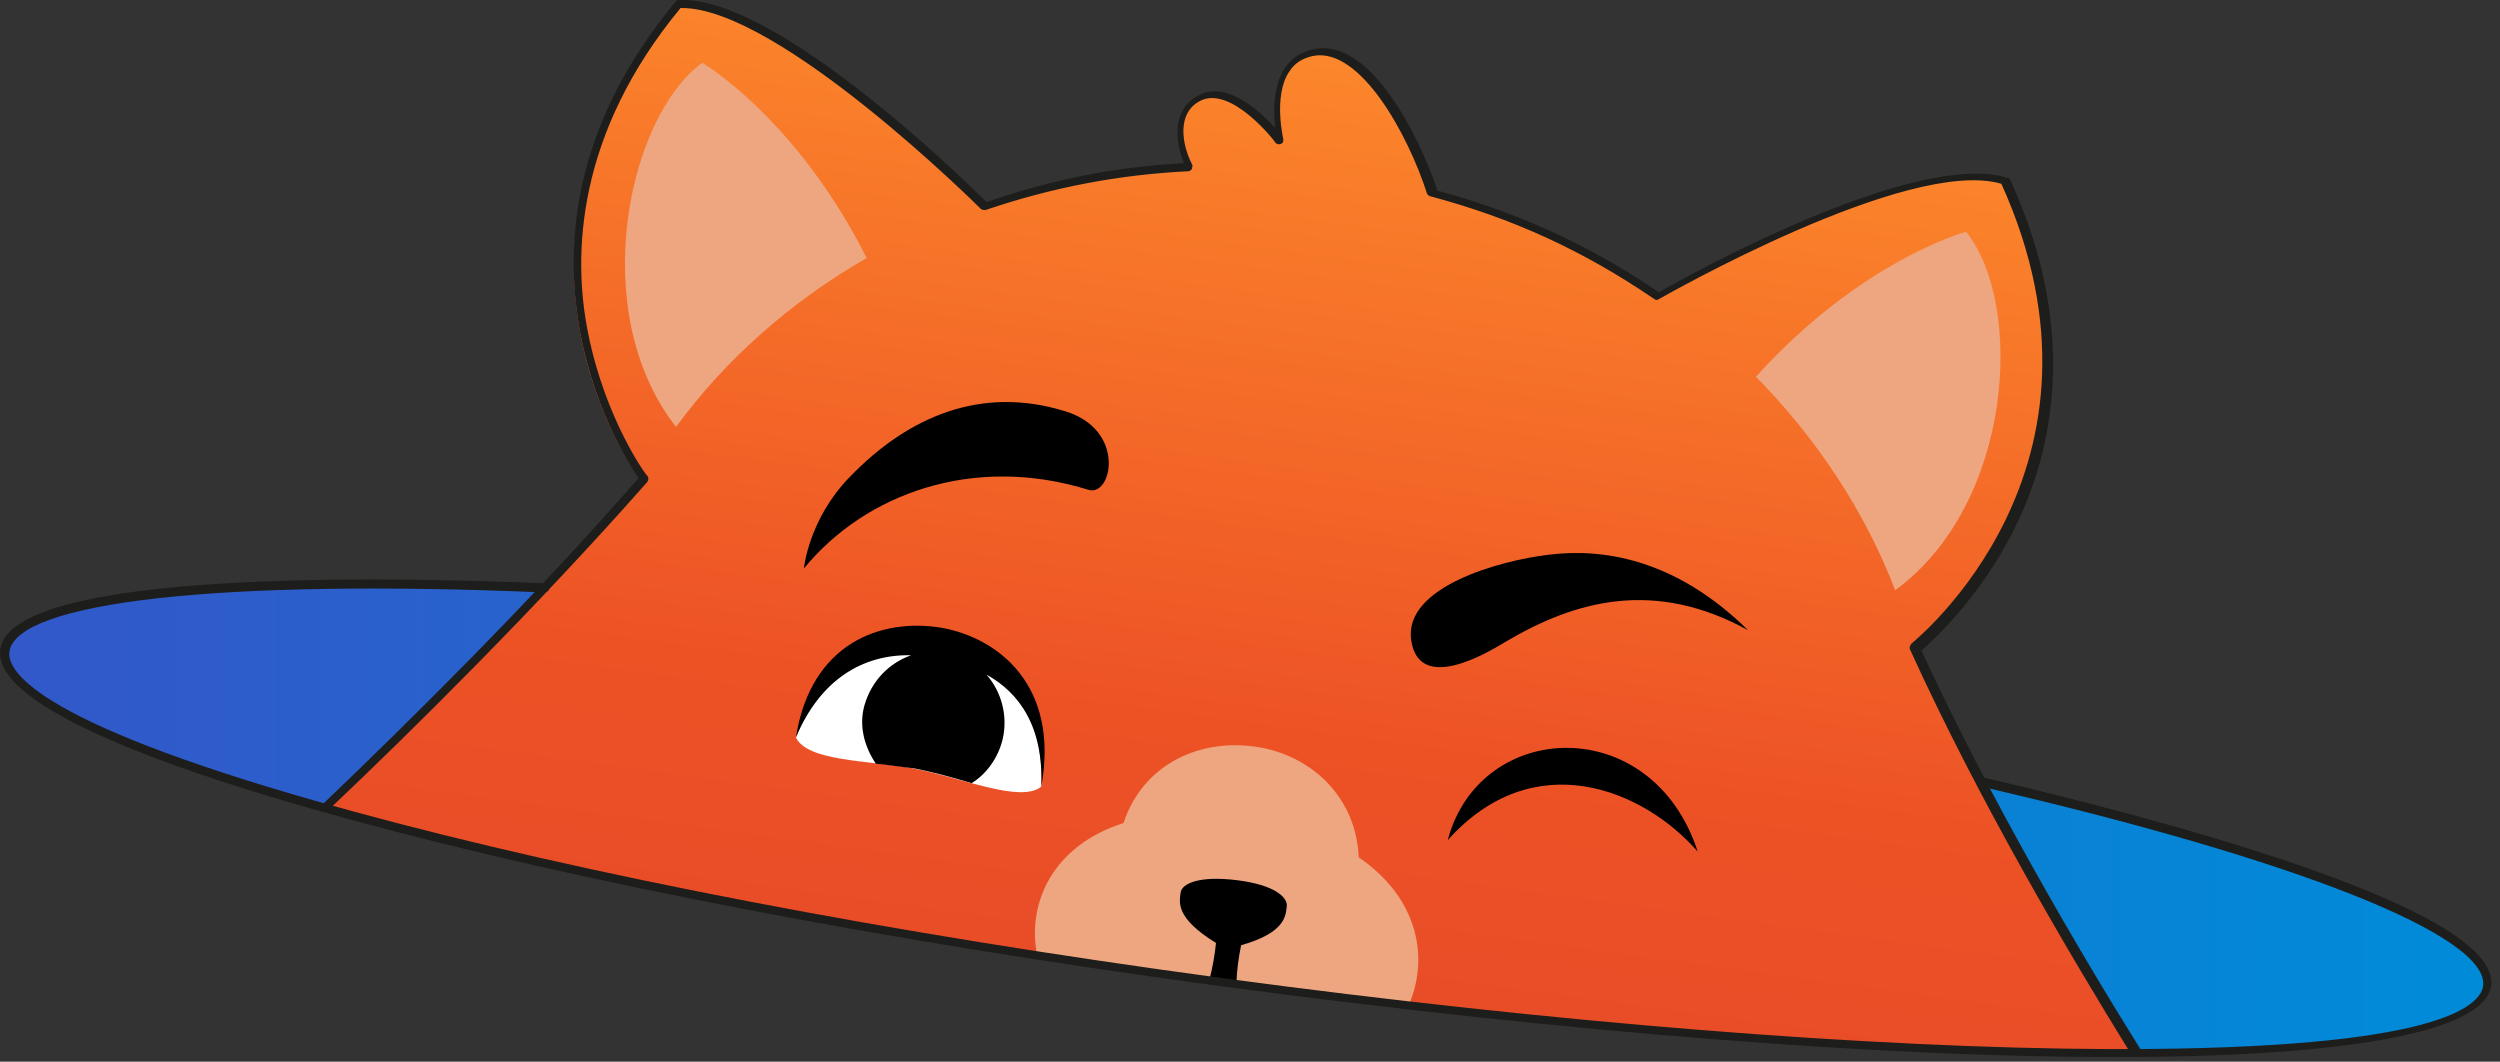 <?xml version="1.0" encoding="UTF-8"?> <svg xmlns="http://www.w3.org/2000/svg" width="219" height="93" viewBox="0 0 219 93" fill="none"><rect x="0" y="0" width="219" height="93" fill="#333333" stroke="none"/><path d="M217.621 86.4C216.521 94.3 167.021 94.1 107.021 86C47.021 77.9 -0.779 64.9 0.321 56.9C1.421 49 50.921 49.2 110.921 57.3C170.921 65.4 218.721 78.5 217.621 86.4Z" fill="url(#paint0_linear_1378_1335)"></path><path d="M187.022 92.2C181.622 83.5 173.722 70 167.622 56.8C167.622 56.8 187.322 41.6 175.522 15.9C167.222 13.2 145.022 26 145.022 26C139.822 22.4 133.522 19.1 125.322 17C123.622 11.9 119.422 3.8 114.922 4.7C110.422 5.6 112.022 12.4 112.022 12.4C112.022 12.4 107.822 6.9 104.822 8.7C102.822 9.9 103.022 12.6 104.022 14.7C97.022 15 91.222 16.4 86.022 18.2C86.022 18.2 67.922 0.1 59.222 0.5C41.122 22.2 56.122 42.1 56.122 42.1C46.422 53.2 35.522 64 28.222 70.9C47.722 76.4 75.622 81.9 106.922 86.2C138.322 90.2 166.822 92.3 187.022 92.2Z" fill="url(#paint1_linear_1378_1335)"></path><path d="M187.021 92.6C186.921 92.6 186.821 92.5 186.721 92.4C181.221 83.5 173.321 70.1 167.321 56.9C167.221 56.7 167.321 56.6 167.421 56.4C167.621 56.2 186.621 41.1 175.321 16.1C167.121 13.7 145.521 26.1 145.321 26.2C145.221 26.3 145.021 26.3 144.921 26.2C138.621 21.9 132.421 19.1 125.321 17.2C125.221 17.2 125.121 17.1 125.021 17C123.321 11.7 119.121 4.1 115.021 4.9C114.121 5.1 113.421 5.5 112.921 6.3C111.521 8.4 112.421 12.2 112.421 12.2C112.421 12.4 112.421 12.5 112.221 12.6C112.021 12.7 111.821 12.6 111.721 12.5C111.721 12.4 107.721 7.3 105.021 8.9C103.221 9.9 103.421 12.4 104.421 14.4C104.521 14.5 104.421 14.6 104.421 14.8C104.321 14.9 104.221 15 104.121 15C98.021 15.3 92.222 16.4 86.322 18.4C86.222 18.4 86.021 18.4 85.921 18.3C85.721 18.1 68.222 0.7 59.721 0.7H59.621C50.521 11.7 50.121 22.3 51.521 29.2C53.021 36.7 56.621 41.7 56.721 41.7C56.822 41.8 56.822 42 56.721 42.2C47.022 53.2 36.121 64 28.721 71C28.622 71.1 28.322 71.1 28.221 71C28.122 70.9 28.122 70.6 28.221 70.5C35.522 63.5 46.321 52.9 55.921 41.9C54.321 39.5 42.221 20.5 59.221 0.1C59.322 3.66196e-05 59.421 0 59.521 0C59.621 0 59.721 0 59.822 0C68.322 0 84.521 15.8 86.421 17.7C92.221 15.7 97.822 14.6 103.721 14.3C102.821 12.1 102.821 9.5 104.921 8.4C107.321 7 110.221 9.6 111.721 11.2C111.521 9.8 111.521 7.6 112.521 6C113.121 5.1 114.021 4.5 115.121 4.3C120.021 3.3 124.321 11.9 125.921 16.7C132.921 18.6 139.121 21.4 145.321 25.6C147.721 24.2 167.921 13 175.921 15.6C176.021 15.6 176.121 15.7 176.121 15.8C182.221 29.2 179.721 39.7 176.521 46.2C173.521 52.3 169.321 56.1 168.321 57C174.321 70 182.121 83.3 187.621 92.1C187.721 92.3 187.721 92.5 187.521 92.6C187.121 92.6 187.121 92.6 187.021 92.6Z" fill="#1D1D1B"></path><path d="M123.421 88C125.121 84.1 124.421 78.8 119.021 75.1C118.821 69.9 114.921 66.1 109.921 65.4C104.721 64.7 100.021 67.2 98.421 72.1C92.121 74.1 90.021 79.2 90.821 83.5C96.121 84.3 101.521 85.1 107.021 85.9C112.621 86.7 118.021 87.4 123.421 88Z" fill="#EDA680"></path><path d="M108.322 86.2C108.322 85 108.522 83.8 108.722 82.8C112.622 81.7 112.622 80.2 112.722 79.4C112.822 78.6 111.622 77.5 108.322 77.1C105.022 76.7 103.522 77.4 103.422 78.2C103.322 79 102.922 80.4 106.522 82.6C106.422 83.6 106.222 84.8 105.922 85.9C106.322 86 106.722 86 107.022 86.1C107.522 86 107.922 86.1 108.322 86.2Z" fill="black"></path><path d="M153.821 33C163.021 22.8 172.221 20.3 172.221 20.3C177.321 26.6 176.421 44.1 166.021 51.7C163.321 44.7 159.121 38.4 153.821 33Z" fill="#EDA680"></path><path d="M75.921 22.6C69.721 10.3 61.521 5.5 61.521 5.5C55.021 10.2 51.321 27.3 59.221 37.4C63.621 31.4 69.321 26.4 75.921 22.6Z" fill="#EDA680"></path><path d="M69.722 64.6C72.022 58.5 76.522 55.6 81.522 56.3C86.522 57 91.522 60.9 91.222 68.9C89.422 70.4 84.222 68.1 79.922 67.3C76.022 66.6 70.722 66.7 69.722 64.6Z" fill="white"></path><path d="M85.122 68.6C86.422 67.8 87.422 66.4 87.822 64.8C88.322 62.7 87.722 60.6 86.422 59.1C89.322 60.7 91.422 63.7 91.222 68.9C92.822 60 87.422 55.9 82.522 55C77.222 54.1 71.022 56.3 69.722 64.6C71.822 59.6 75.522 57.3 79.822 57.4C77.822 58.1 76.322 59.7 75.722 61.8C75.222 63.6 75.722 65.4 76.722 66.9C77.822 67 79.022 67.2 80.022 67.3C81.622 67.6 83.422 68.1 85.122 68.6Z" fill="black"></path><path d="M70.422 49.8C75.822 43.2 85.322 39.8 95.322 42.9C97.422 43.6 98.722 37.6 93.222 36C86.022 33.8 79.622 36.4 74.422 41.8C70.822 45.5 70.422 49.8 70.422 49.8Z" fill="black"></path><path d="M126.821 73.6C134.321 65.2 143.921 69.1 148.721 74.6C144.721 62.3 129.621 63 126.821 73.6Z" fill="black"></path><path d="M131.921 56.2C130.121 57.3 124.321 60.7 123.621 56.1C122.921 51.4 131.421 49.1 135.621 48.6C140.321 48 146.721 48.9 153.121 55.2C144.921 50.7 138.021 52.6 131.921 56.2Z" fill="black"></path><path d="M185.221 92.6C165.221 92.6 137.721 90.5 107.021 86.4C78.021 82.5 50.821 77.3 30.721 71.8C16.321 67.9 -0.679 62.1 0.021 56.9C0.921 49.9 33.721 50.5 47.721 51.1C47.921 51.1 48.121 51.3 48.121 51.5C48.121 51.7 48.021 51.8 47.721 51.9C19.421 50.7 1.421 52.7 0.821 57.1C0.621 58.8 3.121 63.5 31.021 71.1C51.121 76.6 78.221 81.8 107.221 85.7C136.221 89.6 163.721 91.8 184.621 91.9C185.021 91.9 185.321 91.9 185.721 91.9C213.721 91.9 217.221 88.1 217.521 86.4C218.121 82 201.221 75.3 173.521 68.9C173.321 68.9 173.221 68.7 173.221 68.4C173.221 68.2 173.421 68.1 173.721 68.1C187.421 71.3 219.221 79.4 218.221 86.4C217.521 90.5 205.121 92.6 185.221 92.6Z" fill="#1D1D1B"></path><defs><linearGradient id="paint0_linear_1378_1335" x1="0.288" y1="71.657" x2="217.689" y2="71.657" gradientUnits="userSpaceOnUse"><stop stop-color="#3258C9"></stop><stop offset="1" stop-color="#008BD8"></stop></linearGradient><linearGradient id="paint1_linear_1378_1335" x1="101.831" y1="124.245" x2="118.254" y2="4.594" gradientUnits="userSpaceOnUse"><stop offset="0.005" stop-color="#E0442E"></stop><stop offset="0.504" stop-color="#ED5225"></stop><stop offset="1" stop-color="#FC872B"></stop></linearGradient></defs></svg> 